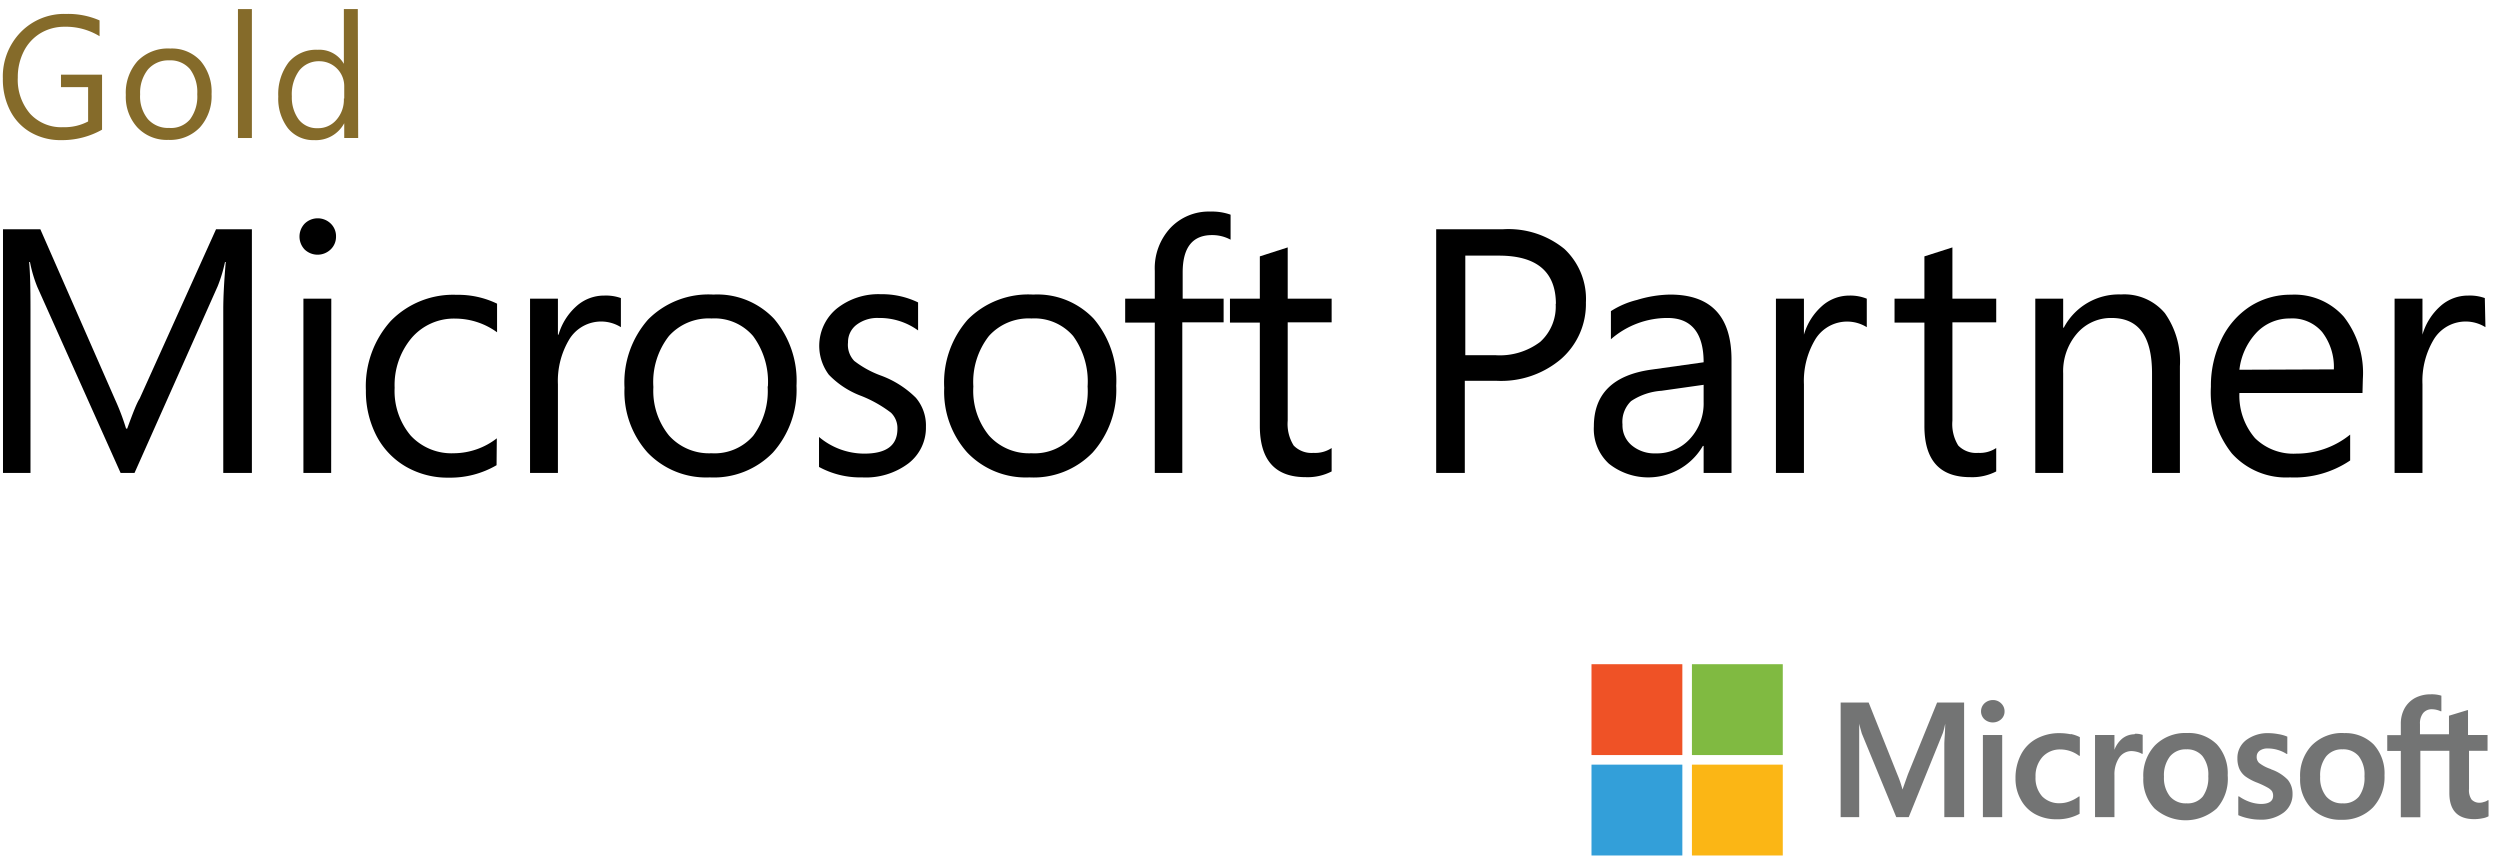 <svg id="ad9138d6-eb93-402b-a5a0-52eafd96d37c" data-name="Layer 1" xmlns="http://www.w3.org/2000/svg" viewBox="0 0 200.88 69.78">
  <defs>
    <style>
      .a5d4f5ca-08d0-49c5-8e80-daea5f2c39b7 {
        fill: #737474;
      }

      .b04c73a0-95da-434d-bc55-c5686c0215fe {
        fill: #ef5226;
      }

      .bd7fcbee-6e5e-42fb-aab6-24006c0439a7 {
        fill: #80ba41;
      }

      .a7022124-8596-479f-841f-cbecda46ab5a {
        fill: #339fd9;
      }

      .fbda9895-9e51-47e9-877c-13a3e9d17915 {
        fill: #fbb615;
      }

      .a57c0e34-43bd-4e45-a29a-b7107d0b49ef {
        fill: #856b2a;
      }

      .b8c4e2be-9448-4bfa-bd37-13aeba2e07a1 {
        fill: none;
      }
    </style>
  </defs>
  <path d="M20.24,38h-2.3V24.86c0-1,.07-2.31.2-3.81h-.06A11.79,11.79,0,0,1,17.49,23L10.81,38H9.69L3,23.06a10.65,10.65,0,0,1-.59-2H2.34c.08.79.11,2.06.11,3.83V38H.24V18.42h3l6,13.67a18.69,18.69,0,0,1,.89,2.35h.09c.46-1.26.77-2.06,1-2.41l6.14-13.61h2.88Z"/>
  <path d="M27,19a1.4,1.4,0,0,1-.44,1.05,1.51,1.51,0,0,1-2.08,0,1.51,1.51,0,0,1,0-2.08,1.5,1.5,0,0,1,2.1,0A1.4,1.4,0,0,1,27,19m-.39,19H24.38V24h2.24Z"/>
  <path d="M39.9,37.38a7.37,7.37,0,0,1-3.85,1,6.69,6.69,0,0,1-3.43-.88A6.14,6.14,0,0,1,30.24,35a7.77,7.77,0,0,1-.84-3.63,7.83,7.83,0,0,1,2-5.58,7,7,0,0,1,5.3-2.1,7.15,7.15,0,0,1,3.24.71v2.3a5.74,5.74,0,0,0-3.33-1.1,4.48,4.48,0,0,0-3.54,1.56,5.88,5.88,0,0,0-1.36,4A5.55,5.55,0,0,0,33,35a4.47,4.47,0,0,0,3.47,1.42,5.69,5.69,0,0,0,3.45-1.2Z"/>
  <path d="M49.89,26.29a3,3,0,0,0-4.13.95,6.49,6.49,0,0,0-.93,3.64V38H42.59V24h2.24v2.89h.05a4.9,4.9,0,0,1,1.44-2.29,3.32,3.32,0,0,1,2.23-.85,3.6,3.6,0,0,1,1.34.2Z"/>
  <path d="M64,31a7.55,7.55,0,0,1-1.89,5.36,6.61,6.61,0,0,1-5.08,2,6.51,6.51,0,0,1-5-2,7.32,7.32,0,0,1-1.85-5.2,7.65,7.65,0,0,1,1.9-5.49,6.83,6.83,0,0,1,5.24-2,6.26,6.26,0,0,1,4.88,1.95A7.69,7.69,0,0,1,64,31m-2.3.08A6.19,6.19,0,0,0,60.51,27a4.08,4.08,0,0,0-3.34-1.41A4.29,4.29,0,0,0,53.75,27,6,6,0,0,0,52.5,31.1,5.69,5.69,0,0,0,53.76,35a4.32,4.32,0,0,0,3.41,1.42,4.11,4.11,0,0,0,3.35-1.4,6.06,6.06,0,0,0,1.16-4"/>
  <path d="M74.4,34.28A3.61,3.61,0,0,1,73,37.23a5.7,5.7,0,0,1-3.72,1.13,6.94,6.94,0,0,1-3.47-.84V35.11a5.65,5.65,0,0,0,3.63,1.34c1.78,0,2.67-.65,2.67-2a1.72,1.72,0,0,0-.52-1.29,10,10,0,0,0-2.37-1.34,7,7,0,0,1-2.62-1.71,3.88,3.88,0,0,1,.63-5.31,5.37,5.37,0,0,1,3.54-1.16,6.66,6.66,0,0,1,3,.66v2.25a5.27,5.27,0,0,0-3.17-1,2.76,2.76,0,0,0-1.78.55,1.74,1.74,0,0,0-.68,1.41A1.87,1.87,0,0,0,68.64,29a7.94,7.94,0,0,0,2.15,1.18,7.8,7.8,0,0,1,2.8,1.78,3.43,3.43,0,0,1,.81,2.34"/>
  <path d="M89.69,31a7.55,7.55,0,0,1-1.89,5.36,6.59,6.59,0,0,1-5.08,2,6.51,6.51,0,0,1-5-2,7.32,7.32,0,0,1-1.85-5.2,7.65,7.65,0,0,1,1.9-5.49,6.83,6.83,0,0,1,5.24-2,6.26,6.26,0,0,1,4.88,1.95A7.69,7.69,0,0,1,89.69,31m-2.3.08A6.24,6.24,0,0,0,86.23,27a4.11,4.11,0,0,0-3.35-1.41A4.29,4.29,0,0,0,79.46,27a6,6,0,0,0-1.25,4.06A5.69,5.69,0,0,0,79.47,35a4.32,4.32,0,0,0,3.41,1.42,4.11,4.11,0,0,0,3.35-1.4,6.06,6.06,0,0,0,1.16-4"/>
  <path d="M98.88,19.26a3.08,3.08,0,0,0-1.49-.37c-1.57,0-2.36,1-2.36,3V24h3.29v1.9H95V38H92.79V25.92H90.41V24h2.38V21.75a4.75,4.75,0,0,1,1.26-3.44A4.24,4.24,0,0,1,97.25,17a4.5,4.5,0,0,1,1.63.25Z"/>
  <path d="M107,37.88a4.19,4.19,0,0,1-2.1.46q-3.67,0-3.67-4.13V25.92h-2.4V24h2.4V20.6l2.24-.72V24H107v1.9h-3.53v7.9a3.26,3.26,0,0,0,.48,2,2,2,0,0,0,1.6.59A2.38,2.38,0,0,0,107,36Z"/>
  <path d="M127.43,24.27a5.86,5.86,0,0,1-2,4.58,7.44,7.44,0,0,1-5.15,1.75h-2.58V38h-2.3V18.42h5.39A7.11,7.11,0,0,1,125.7,20a5.5,5.5,0,0,1,1.73,4.32m-2.41.12q0-3.9-4.59-3.9h-2.69v8h2.4a5.38,5.38,0,0,0,3.62-1.07A3.82,3.82,0,0,0,125,24.39"/>
  <path d="M139.13,38h-2.24V35.83h-.06a5.08,5.08,0,0,1-7.55,1.43,3.79,3.79,0,0,1-1.21-3c0-2.6,1.54-4.13,4.62-4.56l4.2-.59c0-2.37-1-3.56-2.89-3.56a6.9,6.9,0,0,0-4.56,1.71V25a6.89,6.89,0,0,1,2.1-.9,9.57,9.57,0,0,1,2.65-.43q4.94,0,4.94,5.24Zm-2.24-7.08-3.39.48a5,5,0,0,0-2.44.83,2.31,2.31,0,0,0-.69,1.88,2.08,2.08,0,0,0,.75,1.68,2.84,2.84,0,0,0,1.92.64,3.58,3.58,0,0,0,2.76-1.18,4.17,4.17,0,0,0,1.09-2.94Z"/>
  <path d="M150,26.29a3,3,0,0,0-4.12.95,6.49,6.49,0,0,0-.93,3.64V38h-2.25V24h2.25v2.89h0a4.9,4.9,0,0,1,1.44-2.29,3.3,3.3,0,0,1,2.22-.85A3.56,3.56,0,0,1,150,24Z"/>
  <path d="M160.4,37.88a4.19,4.19,0,0,1-2.1.46q-3.68,0-3.67-4.13V25.92h-2.4V24h2.4V20.6l2.25-.72V24h3.52v1.9h-3.52v7.9a3.27,3.27,0,0,0,.47,2,2,2,0,0,0,1.6.59A2.38,2.38,0,0,0,160.4,36Z"/>
  <path d="M175.16,38h-2.24V30c0-3-1.09-4.45-3.26-4.45a3.59,3.59,0,0,0-2.77,1.25,4.65,4.65,0,0,0-1.11,3.2v8h-2.24V24h2.24v2.33h.05a5,5,0,0,1,4.6-2.67,4.26,4.26,0,0,1,3.52,1.5,6.72,6.72,0,0,1,1.21,4.27Z"/>
  <path d="M189.83,31.58h-9.89a5.24,5.24,0,0,0,1.25,3.62,4.39,4.39,0,0,0,3.32,1.25,6.86,6.86,0,0,0,4.33-1.53V37A8,8,0,0,1,184,38.36a5.86,5.86,0,0,1-4.67-1.93,7.9,7.9,0,0,1-1.68-5.35,8.54,8.54,0,0,1,.84-3.8,6.47,6.47,0,0,1,2.31-2.66,6,6,0,0,1,3.29-.94,5.3,5.3,0,0,1,4.24,1.77,7.34,7.34,0,0,1,1.53,5Zm-2.3-1.9a4.61,4.61,0,0,0-.94-3A3.15,3.15,0,0,0,184,25.59a3.65,3.65,0,0,0-2.67,1.12,5.23,5.23,0,0,0-1.39,3Z"/>
  <path d="M199.71,26.29a3,3,0,0,0-4.13.95,6.49,6.49,0,0,0-.93,3.64V38h-2.24V24h2.24v2.89h0a4.9,4.9,0,0,1,1.44-2.29,3.32,3.32,0,0,1,2.23-.85,3.6,3.6,0,0,1,1.34.2Z"/>
  <path class="a5d4f5ca-08d0-49c5-8e80-daea5f2c39b7" d="M153.3,62.23l-.43,1.21h0a9,9,0,0,0-.41-1.2l-2.31-5.79h-2.25v9.21h1.49V60q0-.53,0-1.26c0-.24,0-.44,0-.59h0c.08.35.16.61.21.79l2.77,6.72h1l2.75-6.78a6.48,6.48,0,0,0,.18-.73h0c0,.67-.07,1.29-.07,1.66v5.85h1.59V56.45h-2.17Z"/>
  <polygon class="a5d4f5ca-08d0-49c5-8e80-daea5f2c39b7" points="159.33 65.66 160.88 65.66 160.88 60.68 160.88 59.06 159.33 59.06 159.33 63.1 159.33 65.66"/>
  <path class="a5d4f5ca-08d0-49c5-8e80-daea5f2c39b7" d="M160.12,56.25a1,1,0,0,0-.66.26.88.88,0,0,0-.28.65.86.86,0,0,0,.28.64,1,1,0,0,0,.66.25,1,1,0,0,0,.67-.25.83.83,0,0,0,.28-.64.87.87,0,0,0-.27-.64.93.93,0,0,0-.68-.27"/>
  <path class="a5d4f5ca-08d0-49c5-8e80-daea5f2c39b7" d="M166.38,59a4.43,4.43,0,0,0-.87-.09,3.82,3.82,0,0,0-1.88.45,3,3,0,0,0-1.25,1.29,4.08,4.08,0,0,0-.43,1.89,3.43,3.43,0,0,0,.42,1.7,2.87,2.87,0,0,0,1.16,1.18,3.5,3.5,0,0,0,1.7.41,3.7,3.7,0,0,0,1.87-.44h0V64l-.06,0a3.07,3.07,0,0,1-.76.4,2.23,2.23,0,0,1-.75.14A1.91,1.91,0,0,1,164.1,64a2.2,2.2,0,0,1-.54-1.57,2.29,2.29,0,0,1,.56-1.61,1.9,1.9,0,0,1,1.46-.6,2.5,2.5,0,0,1,1.48.51l.06,0v-1.5h0a2.84,2.84,0,0,0-.72-.25"/>
  <path class="a5d4f5ca-08d0-49c5-8e80-daea5f2c39b7" d="M171.5,59a1.58,1.58,0,0,0-1,.37,2.12,2.12,0,0,0-.6.88h0V59.06h-1.56v6.6h1.56V62.28a2.41,2.41,0,0,1,.38-1.4,1.2,1.2,0,0,1,1-.53,2.06,2.06,0,0,1,.46.07,1.54,1.54,0,0,1,.37.15l.06,0V59.05h0a1.67,1.67,0,0,0-.61-.09"/>
  <path class="a5d4f5ca-08d0-49c5-8e80-daea5f2c39b7" d="M175.72,58.9a3.43,3.43,0,0,0-2.57,1,3.54,3.54,0,0,0-.93,2.59,3.38,3.38,0,0,0,.9,2.47,3.76,3.76,0,0,0,5,0A3.57,3.57,0,0,0,179,62.3a3.45,3.45,0,0,0-.87-2.49,3.21,3.21,0,0,0-2.41-.91M177,64a1.56,1.56,0,0,1-1.3.55,1.65,1.65,0,0,1-1.34-.56,2.37,2.37,0,0,1-.48-1.58,2.48,2.48,0,0,1,.48-1.63,1.63,1.63,0,0,1,1.32-.57,1.61,1.61,0,0,1,1.29.54,2.41,2.41,0,0,1,.47,1.62A2.6,2.6,0,0,1,177,64"/>
  <path class="a5d4f5ca-08d0-49c5-8e80-daea5f2c39b7" d="M182.45,61.79a3.14,3.14,0,0,1-.93-.49.66.66,0,0,1-.19-.51.58.58,0,0,1,.24-.47,1.08,1.08,0,0,1,.66-.18,2.77,2.77,0,0,1,.8.12,2.66,2.66,0,0,1,.7.32l.06,0V59.19h0a3.07,3.07,0,0,0-.71-.2,4.68,4.68,0,0,0-.77-.08,2.89,2.89,0,0,0-1.83.56,1.8,1.8,0,0,0-.7,1.47,2.1,2.1,0,0,0,.15.82,1.62,1.62,0,0,0,.47.61,4.16,4.16,0,0,0,1,.53,7,7,0,0,1,.8.38,1.19,1.19,0,0,1,.35.28.69.69,0,0,1,.1.38q0,.66-1,.66a3,3,0,0,1-.86-.16,3.48,3.48,0,0,1-.88-.45l-.06,0v1.51h0a4.08,4.08,0,0,0,.83.26,4.32,4.32,0,0,0,.89.1,3,3,0,0,0,1.93-.57,1.83,1.83,0,0,0,.71-1.5,1.75,1.75,0,0,0-.38-1.13,3.36,3.36,0,0,0-1.31-.83"/>
  <path class="a5d4f5ca-08d0-49c5-8e80-daea5f2c39b7" d="M188.32,58.9a3.43,3.43,0,0,0-2.57,1,3.54,3.54,0,0,0-.93,2.59,3.35,3.35,0,0,0,.91,2.47,3.29,3.29,0,0,0,2.43.91,3.36,3.36,0,0,0,2.52-1,3.57,3.57,0,0,0,.92-2.56,3.45,3.45,0,0,0-.87-2.49,3.2,3.2,0,0,0-2.41-.91M189.55,64a1.56,1.56,0,0,1-1.3.55,1.65,1.65,0,0,1-1.34-.56,2.37,2.37,0,0,1-.48-1.58,2.48,2.48,0,0,1,.48-1.63,1.63,1.63,0,0,1,1.32-.57,1.61,1.61,0,0,1,1.29.54,2.41,2.41,0,0,1,.47,1.62,2.53,2.53,0,0,1-.44,1.63"/>
  <path class="a5d4f5ca-08d0-49c5-8e80-daea5f2c39b7" d="M199.88,60.33V59.06h-1.57v-2l-.05,0-1.48.45h0v1.49h-2.33v-.83a1.32,1.32,0,0,1,.26-.88.89.89,0,0,1,.72-.3,1.73,1.73,0,0,1,.68.16l.06,0V55.9h0a2.59,2.59,0,0,0-.87-.11,2.67,2.67,0,0,0-1.24.29,2.15,2.15,0,0,0-.85.84,2.53,2.53,0,0,0-.3,1.24v.91h-1.09v1.27h1.09v5.33h1.57V60.33h2.33v3.39c0,1.39.66,2.1,2,2.1a3.18,3.18,0,0,0,.67-.07,1.54,1.54,0,0,0,.48-.16h0V64.3l-.06,0a.86.86,0,0,1-.32.14,1,1,0,0,1-.31.06.86.86,0,0,1-.67-.25,1.32,1.32,0,0,1-.21-.85V60.33Z"/>
  <rect class="b04c73a0-95da-434d-bc55-c5686c0215fe" x="127.88" y="53.37" width="7.3" height="7.3"/>
  <rect class="bd7fcbee-6e5e-42fb-aab6-24006c0439a7" x="135.95" y="53.37" width="7.3" height="7.3"/>
  <rect class="a7022124-8596-479f-841f-cbecda46ab5a" x="127.88" y="61.44" width="7.3" height="7.3"/>
  <rect class="fbda9895-9e51-47e9-877c-13a3e9d17915" x="135.95" y="61.44" width="7.3" height="7.3"/>
  <path class="a57c0e34-43bd-4e45-a29a-b7107d0b49ef" d="M8.2,10.42a6.54,6.54,0,0,1-3.28.84,4.82,4.82,0,0,1-2.45-.62A4.21,4.21,0,0,1,.81,8.88,5.48,5.48,0,0,1,.23,6.32,5.1,5.1,0,0,1,1.66,2.59,4.87,4.87,0,0,1,5.31,1.12,6.29,6.29,0,0,1,8,1.64V2.91a5.17,5.17,0,0,0-2.82-.76,3.72,3.72,0,0,0-1.93.52A3.57,3.57,0,0,0,1.91,4.13a4.57,4.57,0,0,0-.48,2.1,4.17,4.17,0,0,0,1,2.92,3.4,3.4,0,0,0,2.65,1.07,4.06,4.06,0,0,0,2-.46V7H4.9V6H8.2Z"/>
  <path class="a57c0e34-43bd-4e45-a29a-b7107d0b49ef" d="M17,7.56a3.76,3.76,0,0,1-.94,2.68,3.31,3.31,0,0,1-2.54,1,3.23,3.23,0,0,1-2.48-1,3.63,3.63,0,0,1-.93-2.6,3.84,3.84,0,0,1,.95-2.74,3.4,3.4,0,0,1,2.62-1,3.12,3.12,0,0,1,2.44,1A3.82,3.82,0,0,1,17,7.56m-1.15,0a3.08,3.08,0,0,0-.58-2,2.06,2.06,0,0,0-1.67-.71,2.16,2.16,0,0,0-1.71.73,3,3,0,0,0-.63,2,2.88,2.88,0,0,0,.63,2,2.17,2.17,0,0,0,1.71.7,2,2,0,0,0,1.67-.69,3.07,3.07,0,0,0,.58-2"/>
  <rect class="a57c0e34-43bd-4e45-a29a-b7107d0b49ef" x="19.12" y="0.73" width="1.12" height="10.36"/>
  <path class="a57c0e34-43bd-4e45-a29a-b7107d0b49ef" d="M28.78,11.09H27.66V9.9h0a2.58,2.58,0,0,1-2.41,1.36,2.62,2.62,0,0,1-2.11-.95,3.92,3.92,0,0,1-.78-2.55A4.23,4.23,0,0,1,23.2,5a2.88,2.88,0,0,1,2.33-1,2.26,2.26,0,0,1,2.1,1.13h0V.73h1.12ZM27.66,7.92v-1a2,2,0,0,0-2-2,2,2,0,0,0-1.61.74,3.24,3.24,0,0,0-.6,2.08A3,3,0,0,0,24,9.6a1.84,1.84,0,0,0,1.52.7,1.91,1.91,0,0,0,1.51-.67,2.44,2.44,0,0,0,.6-1.71"/>
  <rect id="b145c213-61fd-459a-9f1c-a07b58bc446d" data-name="SVGID" class="b8c4e2be-9448-4bfa-bd37-13aeba2e07a1" width="200.88" height="69.78"/>
</svg>
